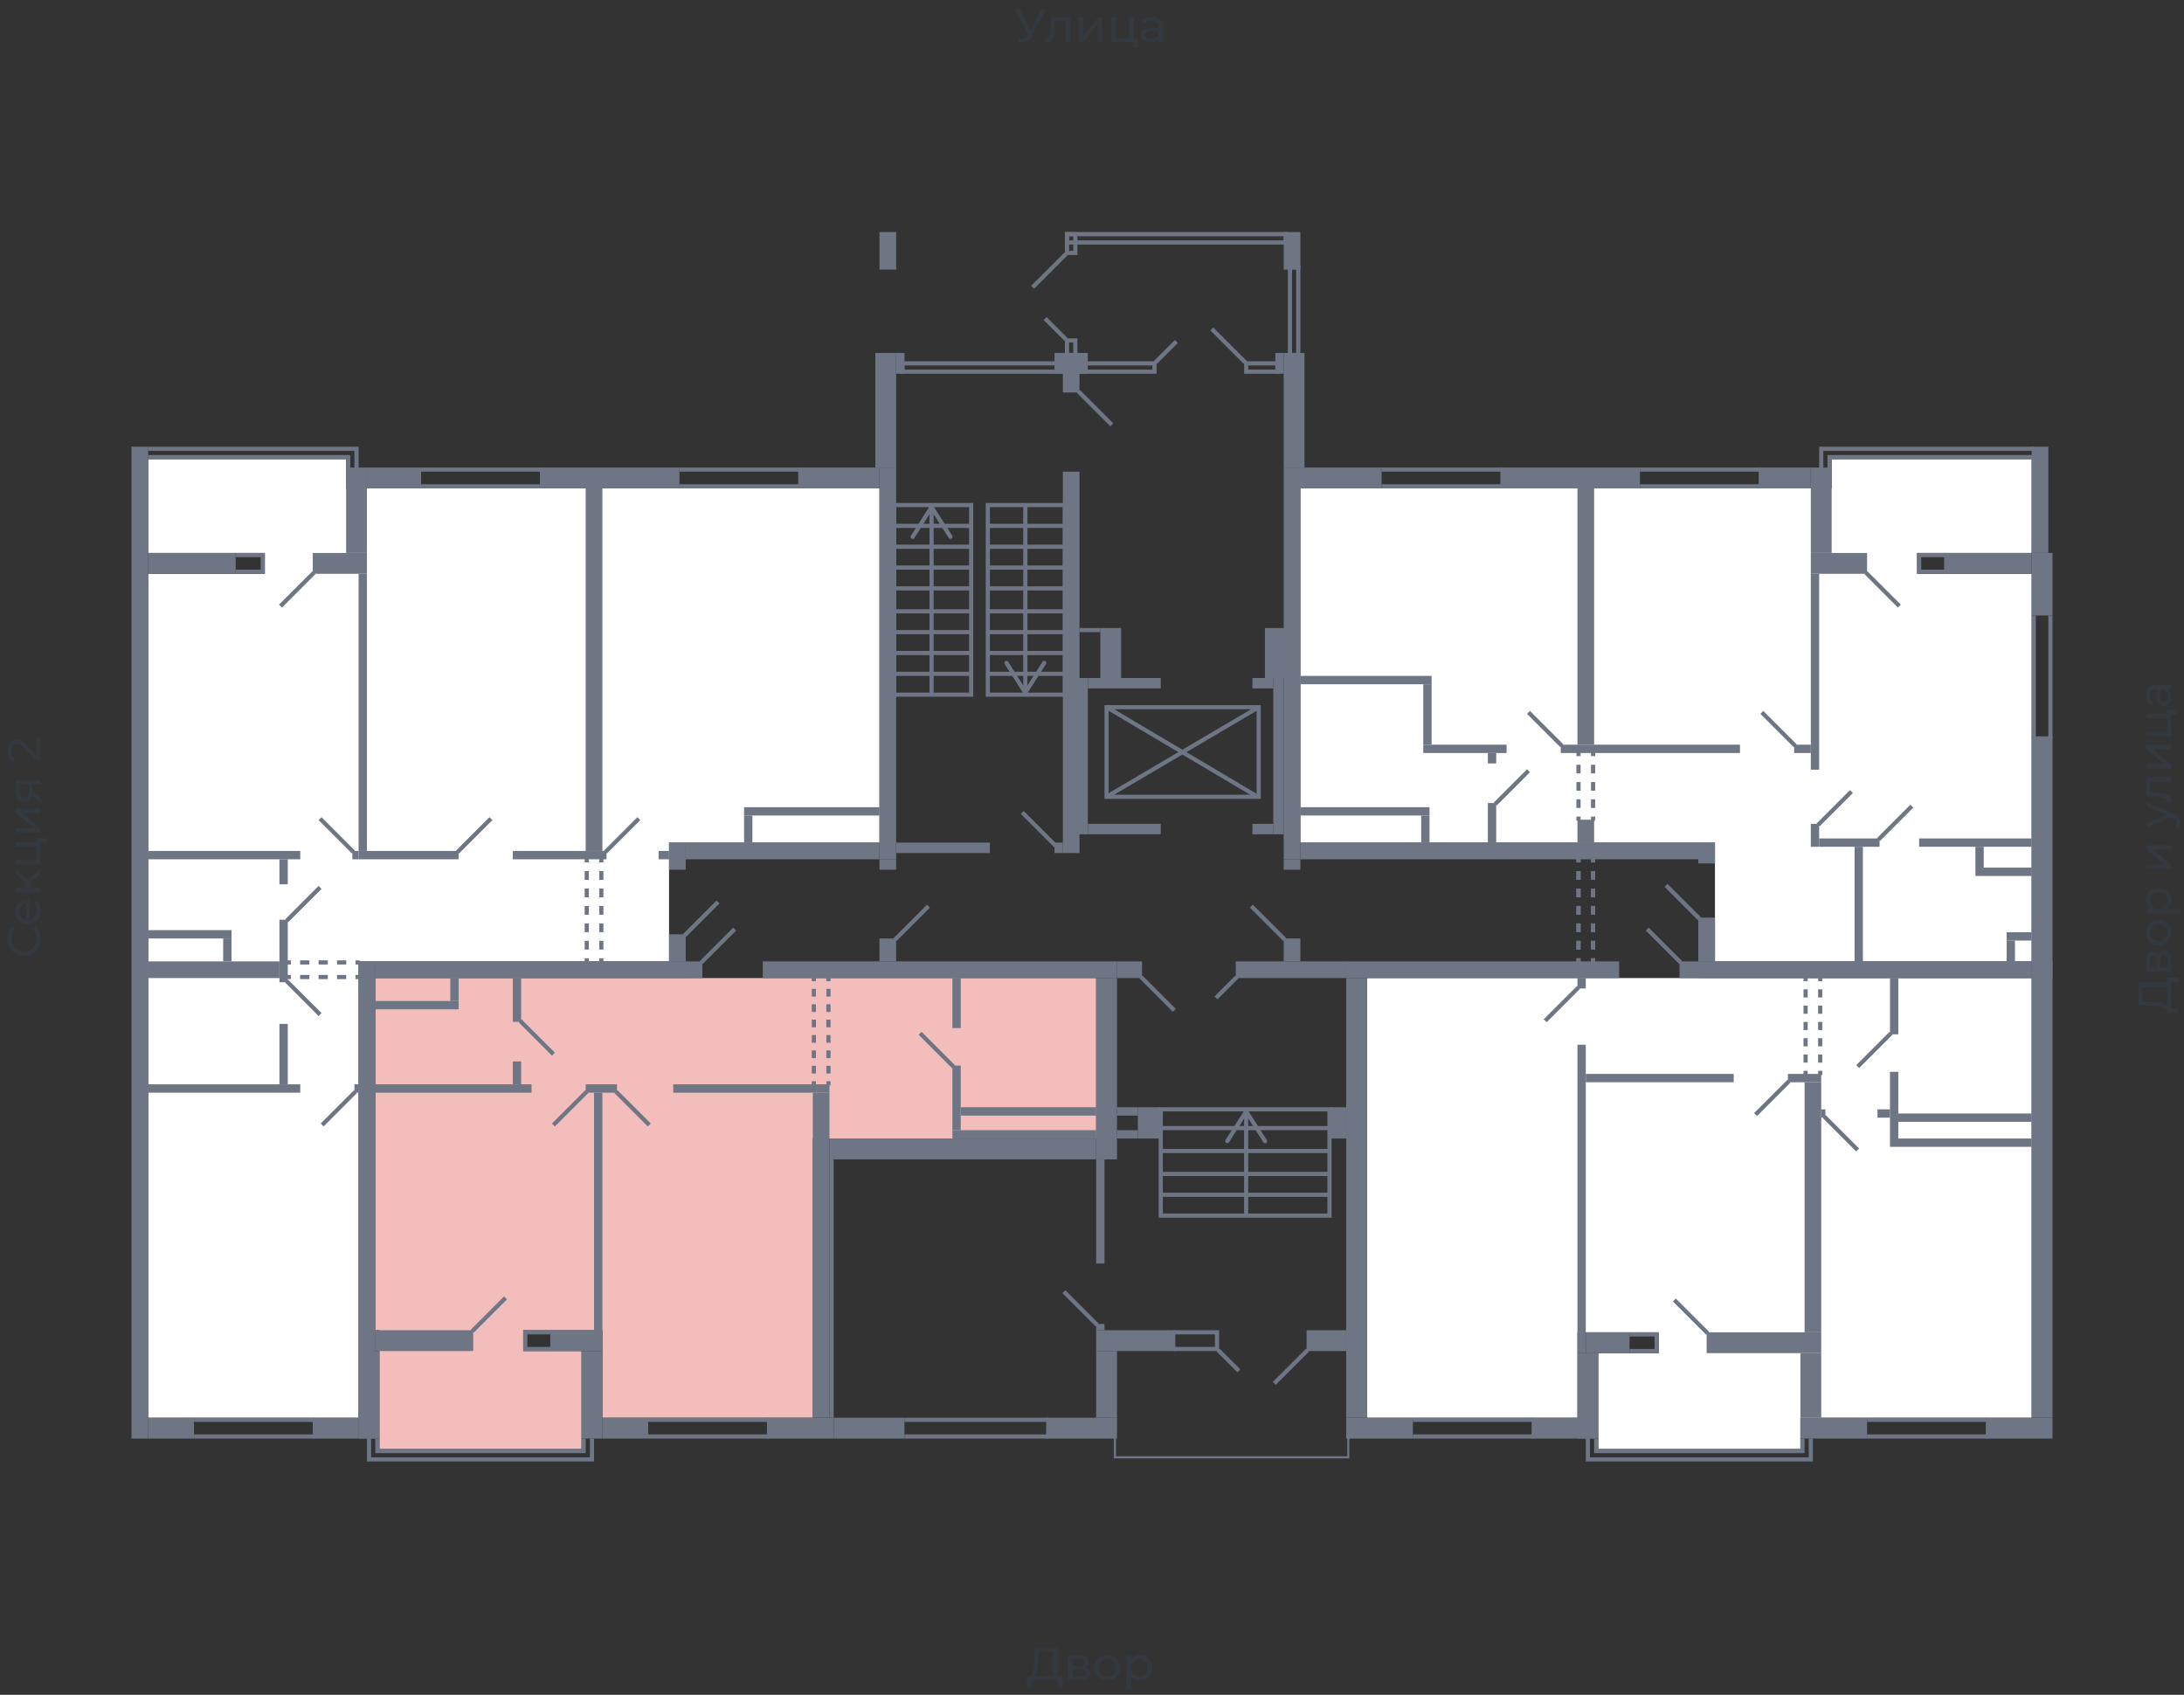 <svg xmlns="http://www.w3.org/2000/svg" width="656" height="509" viewBox="0 0 656 509">
  <rect x="0" y="0" width="656" height="509" fill="#333333" stroke="none"/>
  <title>43-4_1s_1fl</title>
  <g id="Слой_2" data-name="Слой 2">
    <g id="_43-4_1s_1fl" data-name="43-4_1s_1fl">
      <rect width="656" height="509" fill="none"/>
      <g id="hover">
        <polygon id="_43-4_1s_1fl_1" data-name="43-4_1s_1fl_1" points="390.581 253.061 390.581 146.673 550.164 146.673 550.164 137.912 610.242 137.912 610.242 166.073 575.822 166.073 575.822 172.331 610.242 172.331 610.242 288.733 515.118 288.733 515.118 253.061 390.581 253.061" fill="white"/>
        <polygon id="_43-4_1s_1fl_2" data-name="43-4_1s_1fl_2" points="410.607 293.739 610.242 293.739 610.242 425.786 540.776 425.786 540.776 435.173 480.073 435.173 480.073 406.386 498.221 406.386 498.221 400.127 473.814 400.127 473.814 425.786 410.607 425.786 410.607 293.739" fill="white"/>
        <polygon id="_43-4_1s_1fl_3" data-name="43-4_1s_1fl_3" points="329.252 293.739 329.252 341.927 244.141 341.927 244.141 425.786 180.934 425.786 180.934 399.502 157.153 399.502 157.153 405.76 174.676 405.76 174.676 435.173 113.972 435.173 113.972 399.502 112.72 399.502 112.72 293.739 329.252 293.739" fill="#F2BDBB"/>
        <polygon id="_43-4_1s_1fl_4" data-name="43-4_1s_1fl_4" points="107.714 425.786 44.507 425.786 44.507 172.331 79.552 172.331 79.552 166.073 44.507 166.073 44.507 137.912 103.959 137.912 103.959 146.673 264.167 146.673 264.167 253.061 200.96 253.061 200.96 288.733 107.714 288.733 107.714 425.786" fill="white"/>
      </g>
      <g id="o">
        <g>
          <polyline points="549.538 141.041 549.538 137.286 610.868 137.286" fill="none" stroke="#6e7584" stroke-miterlimit="10" stroke-width="1.252"/>
          <polyline points="547.035 141.041 547.035 134.783 610.868 134.783" fill="none" stroke="#6e7584" stroke-miterlimit="10" stroke-width="1.252"/>
          <polyline points="541.402 432.044 541.402 435.799 479.447 435.799 479.447 432.044" fill="none" stroke="#6e7584" stroke-miterlimit="10" stroke-width="1.252"/>
          <polyline points="543.906 432.044 543.906 438.302 476.944 438.302 476.944 432.044" fill="none" stroke="#6e7584" stroke-miterlimit="10" stroke-width="1.252"/>
          <polyline points="175.301 432.044 175.301 435.799 113.346 435.799 113.346 432.044" fill="none" stroke="#6e7584" stroke-miterlimit="10" stroke-width="1.252"/>
          <polyline points="177.805 432.044 177.805 438.302 110.843 438.302 110.843 432.044" fill="none" stroke="#6e7584" stroke-miterlimit="10" stroke-width="1.252"/>
          <polyline points="104.585 141.041 104.585 137.286 44.507 137.286" fill="none" stroke="#6e7584" stroke-miterlimit="10" stroke-width="1.252"/>
          <polyline points="107.088 141.041 107.088 134.783 44.507 134.783" fill="none" stroke="#6e7584" stroke-miterlimit="10" stroke-width="1.252"/>
          <polyline points="584.583 171.706 576.448 171.706 576.448 166.699 584.583 166.699" fill="none" stroke="#6e7584" stroke-miterlimit="10" stroke-width="1.252"/>
          <line x1="451.285" y1="146.047" x2="414.988" y2="146.047" fill="none" stroke="#6e7584" stroke-miterlimit="10" stroke-width="1.252"/>
          <line x1="451.285" y1="141.041" x2="414.988" y2="141.041" fill="none" stroke="#6e7584" stroke-miterlimit="10" stroke-width="1.252"/>
          <line x1="610.868" y1="184.848" x2="610.868" y2="221.771" fill="none" stroke="#6e7584" stroke-miterlimit="10" stroke-width="1.252"/>
          <line x1="615.874" y1="184.848" x2="615.874" y2="221.771" fill="none" stroke="#6e7584" stroke-miterlimit="10" stroke-width="1.252"/>
          <line x1="528.886" y1="146.047" x2="492.589" y2="146.047" fill="none" stroke="#6e7584" stroke-miterlimit="10" stroke-width="1.252"/>
          <line x1="528.886" y1="141.041" x2="492.589" y2="141.041" fill="none" stroke="#6e7584" stroke-miterlimit="10" stroke-width="1.252"/>
          <polyline points="489.46 400.753 497.595 400.753 497.595 405.76 489.46 405.76" fill="none" stroke="#6e7584" stroke-miterlimit="10" stroke-width="1.252"/>
          <line x1="560.803" y1="426.412" x2="597.1" y2="426.412" fill="none" stroke="#6e7584" stroke-miterlimit="10" stroke-width="1.252"/>
          <line x1="560.803" y1="431.418" x2="597.1" y2="431.418" fill="none" stroke="#6e7584" stroke-miterlimit="10" stroke-width="1.252"/>
          <line x1="424.375" y1="426.412" x2="460.672" y2="426.412" fill="none" stroke="#6e7584" stroke-miterlimit="10" stroke-width="1.252"/>
          <line x1="424.375" y1="431.418" x2="460.672" y2="431.418" fill="none" stroke="#6e7584" stroke-miterlimit="10" stroke-width="1.252"/>
          <polyline points="165.914 400.127 157.779 400.127 157.779 405.134 165.914 405.134" fill="none" stroke="#6e7584" stroke-miterlimit="10" stroke-width="1.252"/>
          <line x1="194.702" y1="426.412" x2="230.999" y2="426.412" fill="none" stroke="#6e7584" stroke-miterlimit="10" stroke-width="1.252"/>
          <line x1="194.702" y1="431.418" x2="230.999" y2="431.418" fill="none" stroke="#6e7584" stroke-miterlimit="10" stroke-width="1.252"/>
          <line x1="58.274" y1="426.412" x2="94.572" y2="426.412" fill="none" stroke="#6e7584" stroke-miterlimit="10" stroke-width="1.252"/>
          <line x1="58.274" y1="431.418" x2="94.572" y2="431.418" fill="none" stroke="#6e7584" stroke-miterlimit="10" stroke-width="1.252"/>
          <polyline points="70.791 171.706 78.926 171.706 78.926 166.699 70.791 166.699" fill="none" stroke="#6e7584" stroke-miterlimit="10" stroke-width="1.252"/>
          <line x1="204.089" y1="146.047" x2="240.386" y2="146.047" fill="none" stroke="#6e7584" stroke-miterlimit="10" stroke-width="1.252"/>
          <line x1="204.089" y1="141.041" x2="240.386" y2="141.041" fill="none" stroke="#6e7584" stroke-miterlimit="10" stroke-width="1.252"/>
          <line x1="126.488" y1="146.047" x2="162.785" y2="146.047" fill="none" stroke="#6e7584" stroke-miterlimit="10" stroke-width="1.252"/>
          <line x1="126.488" y1="141.041" x2="162.785" y2="141.041" fill="none" stroke="#6e7584" stroke-miterlimit="10" stroke-width="1.252"/>
        </g>
      </g>
      <g id="d">
        <g>
          <line x1="556.109" y1="237.729" x2="546.096" y2="247.742" fill="none" stroke="#6e7584" stroke-miterlimit="10" stroke-width="1.252"/>
          <line x1="459.108" y1="231.471" x2="449.095" y2="241.484" fill="none" stroke="#6e7584" stroke-miterlimit="10" stroke-width="1.252"/>
          <line x1="574.257" y1="242.11" x2="564.244" y2="252.123" fill="none" stroke="#6e7584" stroke-miterlimit="10" stroke-width="1.252"/>
          <line x1="560.49" y1="172.018" x2="570.503" y2="182.031" fill="none" stroke="#6e7584" stroke-miterlimit="10" stroke-width="1.252"/>
          <line x1="510.425" y1="275.903" x2="500.411" y2="265.89" fill="none" stroke="#6e7584" stroke-miterlimit="10" stroke-width="1.252"/>
          <line x1="539.212" y1="223.961" x2="529.199" y2="213.948" fill="none" stroke="#6e7584" stroke-miterlimit="10" stroke-width="1.252"/>
          <line x1="469.121" y1="223.961" x2="459.108" y2="213.948" fill="none" stroke="#6e7584" stroke-miterlimit="10" stroke-width="1.252"/>
          <g>
            <line x1="474.127" y1="246.49" x2="474.127" y2="245.239" fill="none" stroke="#6e7584" stroke-miterlimit="10" stroke-width="1.252"/>
            <line x1="474.127" y1="242.646" x2="474.127" y2="228.386" fill="none" stroke="#6e7584" stroke-miterlimit="10" stroke-width="1.252" stroke-dasharray="2.593 2.593"/>
            <line x1="474.127" y1="227.09" x2="474.127" y2="225.838" fill="none" stroke="#6e7584" stroke-miterlimit="10" stroke-width="1.252"/>
          </g>
          <g>
            <line x1="478.508" y1="246.49" x2="478.508" y2="245.239" fill="none" stroke="#6e7584" stroke-miterlimit="10" stroke-width="1.252"/>
            <line x1="478.508" y1="242.646" x2="478.508" y2="228.386" fill="none" stroke="#6e7584" stroke-miterlimit="10" stroke-width="1.252" stroke-dasharray="2.593 2.593"/>
            <line x1="478.508" y1="227.09" x2="478.508" y2="225.838" fill="none" stroke="#6e7584" stroke-miterlimit="10" stroke-width="1.252"/>
          </g>
          <line x1="512.928" y1="400.44" x2="502.915" y2="390.427" fill="none" stroke="#6e7584" stroke-miterlimit="10" stroke-width="1.252"/>
          <line x1="567.999" y1="310.323" x2="557.986" y2="320.336" fill="none" stroke="#6e7584" stroke-miterlimit="10" stroke-width="1.252"/>
          <line x1="474.127" y1="296.555" x2="464.114" y2="306.568" fill="none" stroke="#6e7584" stroke-miterlimit="10" stroke-width="1.252"/>
          <line x1="557.986" y1="345.369" x2="547.973" y2="335.356" fill="none" stroke="#6e7584" stroke-miterlimit="10" stroke-width="1.252"/>
          <line x1="527.321" y1="334.73" x2="537.334" y2="324.717" fill="none" stroke="#6e7584" stroke-miterlimit="10" stroke-width="1.252"/>
          <line x1="494.779" y1="279.033" x2="504.792" y2="289.046" fill="none" stroke="#6e7584" stroke-miterlimit="10" stroke-width="1.252"/>
          <g>
            <line x1="546.722" y1="322.839" x2="546.722" y2="321.588" fill="none" stroke="#6e7584" stroke-miterlimit="10" stroke-width="1.252"/>
            <line x1="546.722" y1="319.141" x2="546.722" y2="295.901" fill="none" stroke="#6e7584" stroke-miterlimit="10" stroke-width="1.252" stroke-dasharray="2.446 2.446"/>
            <line x1="546.722" y1="294.678" x2="546.722" y2="293.426" fill="none" stroke="#6e7584" stroke-miterlimit="10" stroke-width="1.252"/>
          </g>
          <g>
            <line x1="542.341" y1="322.839" x2="542.341" y2="321.588" fill="none" stroke="#6e7584" stroke-miterlimit="10" stroke-width="1.252"/>
            <line x1="542.341" y1="319.141" x2="542.341" y2="295.901" fill="none" stroke="#6e7584" stroke-miterlimit="10" stroke-width="1.252" stroke-dasharray="2.446 2.446"/>
            <line x1="542.341" y1="294.678" x2="542.341" y2="293.426" fill="none" stroke="#6e7584" stroke-miterlimit="10" stroke-width="1.252"/>
          </g>
          <line x1="141.82" y1="399.815" x2="151.833" y2="389.801" fill="none" stroke="#6e7584" stroke-miterlimit="10" stroke-width="1.252"/>
          <line x1="210.66" y1="289.046" x2="220.673" y2="279.033" fill="none" stroke="#6e7584" stroke-miterlimit="10" stroke-width="1.252"/>
          <line x1="185.002" y1="327.846" x2="195.015" y2="337.859" fill="none" stroke="#6e7584" stroke-miterlimit="10" stroke-width="1.252"/>
          <line x1="176.24" y1="327.846" x2="166.227" y2="337.859" fill="none" stroke="#6e7584" stroke-miterlimit="10" stroke-width="1.252"/>
          <line x1="276.37" y1="310.323" x2="286.383" y2="320.336" fill="none" stroke="#6e7584" stroke-miterlimit="10" stroke-width="1.252"/>
          <line x1="156.214" y1="306.568" x2="166.227" y2="316.581" fill="none" stroke="#6e7584" stroke-miterlimit="10" stroke-width="1.252"/>
          <g>
            <line x1="248.835" y1="325.969" x2="248.835" y2="324.717" fill="none" stroke="#6e7584" stroke-miterlimit="10" stroke-width="1.252"/>
            <line x1="248.835" y1="322.406" x2="248.835" y2="295.833" fill="none" stroke="#6e7584" stroke-miterlimit="10" stroke-width="1.252" stroke-dasharray="2.311 2.311"/>
            <line x1="248.835" y1="294.678" x2="248.835" y2="293.426" fill="none" stroke="#6e7584" stroke-miterlimit="10" stroke-width="1.252"/>
          </g>
          <g>
            <line x1="244.454" y1="325.969" x2="244.454" y2="324.717" fill="none" stroke="#6e7584" stroke-miterlimit="10" stroke-width="1.252"/>
            <line x1="244.454" y1="322.406" x2="244.454" y2="295.833" fill="none" stroke="#6e7584" stroke-miterlimit="10" stroke-width="1.252" stroke-dasharray="2.311 2.311"/>
            <line x1="244.454" y1="294.678" x2="244.454" y2="293.426" fill="none" stroke="#6e7584" stroke-miterlimit="10" stroke-width="1.252"/>
          </g>
          <line x1="106.775" y1="327.846" x2="96.762" y2="337.859" fill="none" stroke="#6e7584" stroke-miterlimit="10" stroke-width="1.252"/>
          <line x1="86.123" y1="276.529" x2="96.136" y2="266.516" fill="none" stroke="#6e7584" stroke-miterlimit="10" stroke-width="1.252"/>
          <line x1="96.136" y1="245.864" x2="106.149" y2="255.877" fill="none" stroke="#6e7584" stroke-miterlimit="10" stroke-width="1.252"/>
          <line x1="86.123" y1="294.678" x2="96.136" y2="304.691" fill="none" stroke="#6e7584" stroke-miterlimit="10" stroke-width="1.252"/>
          <line x1="94.259" y1="172.018" x2="84.246" y2="182.031" fill="none" stroke="#6e7584" stroke-miterlimit="10" stroke-width="1.252"/>
          <line x1="205.653" y1="280.91" x2="215.666" y2="270.897" fill="none" stroke="#6e7584" stroke-miterlimit="10" stroke-width="1.252"/>
          <line x1="137.44" y1="255.877" x2="147.453" y2="245.864" fill="none" stroke="#6e7584" stroke-miterlimit="10" stroke-width="1.252"/>
          <line x1="181.873" y1="255.877" x2="191.886" y2="245.864" fill="none" stroke="#6e7584" stroke-miterlimit="10" stroke-width="1.252"/>
          <g>
            <line x1="180.621" y1="257.755" x2="180.621" y2="259.007" fill="none" stroke="#6e7584" stroke-miterlimit="10" stroke-width="1.252"/>
            <line x1="180.621" y1="261.624" x2="180.621" y2="286.485" fill="none" stroke="#6e7584" stroke-miterlimit="10" stroke-width="1.252" stroke-dasharray="2.617 2.617"/>
            <line x1="180.621" y1="287.794" x2="180.621" y2="289.046" fill="none" stroke="#6e7584" stroke-miterlimit="10" stroke-width="1.252"/>
          </g>
          <g>
            <line x1="176.24" y1="257.755" x2="176.24" y2="259.007" fill="none" stroke="#6e7584" stroke-miterlimit="10" stroke-width="1.252"/>
            <line x1="176.24" y1="261.624" x2="176.24" y2="286.485" fill="none" stroke="#6e7584" stroke-miterlimit="10" stroke-width="1.252" stroke-dasharray="2.617 2.617"/>
            <line x1="176.24" y1="287.794" x2="176.24" y2="289.046" fill="none" stroke="#6e7584" stroke-miterlimit="10" stroke-width="1.252"/>
          </g>
          <g>
            <line x1="108.027" y1="293.426" x2="106.775" y2="293.426" fill="none" stroke="#6e7584" stroke-miterlimit="10" stroke-width="1.252"/>
            <line x1="104.003" y1="293.426" x2="88.76" y2="293.426" fill="none" stroke="#6e7584" stroke-miterlimit="10" stroke-width="1.252" stroke-dasharray="2.771 2.771"/>
            <line x1="87.375" y1="293.426" x2="86.123" y2="293.426" fill="none" stroke="#6e7584" stroke-miterlimit="10" stroke-width="1.252"/>
          </g>
          <g>
            <line x1="108.027" y1="289.046" x2="106.775" y2="289.046" fill="none" stroke="#6e7584" stroke-miterlimit="10" stroke-width="1.252"/>
            <line x1="104.003" y1="289.046" x2="88.76" y2="289.046" fill="none" stroke="#6e7584" stroke-miterlimit="10" stroke-width="1.252" stroke-dasharray="2.771 2.771"/>
            <line x1="87.375" y1="289.046" x2="86.123" y2="289.046" fill="none" stroke="#6e7584" stroke-miterlimit="10" stroke-width="1.252"/>
          </g>
        </g>
        <g>
          <line x1="271.677" y1="426.412" x2="314.858" y2="426.412" fill="none" stroke="#6e7584" stroke-miterlimit="10" stroke-width="1.252"/>
          <line x1="271.677" y1="431.418" x2="314.858" y2="431.418" fill="none" stroke="#6e7584" stroke-miterlimit="10" stroke-width="1.252"/>
          <path d="M346.149,109.75V111H271.677V109.75h74.472M347.4,108.5H270.425v3.755H347.4V108.5Z" fill="#6e7584"/>
          <path d="M385.575,70.95V72.2H321.116V70.95h64.459m1.251-1.252H319.864v3.755h66.962V69.7Z" fill="#6e7584"/>
          <path d="M383.072,109.75V111h-8.136V109.75h8.136m1.251-1.252H373.684v3.755h10.639V108.5Z" fill="#6e7584"/>
          <path d="M322.368,70.95v4.38h-1.252V70.95h1.252m1.251-1.252h-3.755v6.884h3.755V69.7Z" fill="#6e7584"/>
          <path d="M322.368,102.866v7.51h-1.252v-7.51h1.252m1.251-1.251h-3.755v10.012h3.755V101.615Z" fill="#6e7584"/>
          <path d="M389.33,80.963V106h-1.252V80.963h1.252m1.251-1.252h-3.755v27.536h3.755V79.711Z" fill="#6e7584"/>
          <polyline points="352.407 405.134 365.549 405.134 365.549 400.127 352.407 400.127" fill="none" stroke="#6e7584" stroke-miterlimit="10" stroke-width="1.252"/>
          <line x1="268.861" y1="282.162" x2="278.874" y2="272.149" fill="none" stroke="#6e7584" stroke-miterlimit="10" stroke-width="1.252"/>
          <line x1="385.888" y1="282.162" x2="375.875" y2="272.149" fill="none" stroke="#6e7584" stroke-miterlimit="10" stroke-width="1.252"/>
          <line x1="382.759" y1="415.46" x2="392.772" y2="405.447" fill="none" stroke="#6e7584" stroke-miterlimit="10" stroke-width="1.252"/>
          <line x1="329.564" y1="397.937" x2="319.551" y2="387.924" fill="none" stroke="#6e7584" stroke-miterlimit="10" stroke-width="1.252"/>
          <line x1="372.12" y1="411.705" x2="365.862" y2="405.447" fill="none" stroke="#6e7584" stroke-miterlimit="10" stroke-width="1.252"/>
          <line x1="352.72" y1="303.439" x2="342.707" y2="293.426" fill="none" stroke="#6e7584" stroke-miterlimit="10" stroke-width="1.252"/>
          <line x1="365.236" y1="299.684" x2="371.494" y2="293.426" fill="none" stroke="#6e7584" stroke-miterlimit="10" stroke-width="1.252"/>
          <line x1="363.984" y1="98.798" x2="373.997" y2="108.811" fill="none" stroke="#6e7584" stroke-miterlimit="10" stroke-width="1.252"/>
          <line x1="323.932" y1="117.573" x2="333.945" y2="127.586" fill="none" stroke="#6e7584" stroke-miterlimit="10" stroke-width="1.252"/>
          <line x1="353.345" y1="102.553" x2="347.087" y2="108.811" fill="none" stroke="#6e7584" stroke-miterlimit="10" stroke-width="1.252"/>
          <line x1="310.164" y1="86.282" x2="320.177" y2="76.269" fill="none" stroke="#6e7584" stroke-miterlimit="10" stroke-width="1.252"/>
          <line x1="313.919" y1="95.669" x2="320.177" y2="101.927" fill="none" stroke="#6e7584" stroke-miterlimit="10" stroke-width="1.252"/>
          <g>
            <rect x="348.652" y="333.165" width="50.691" height="31.916" fill="none" stroke="#6e7584" stroke-miterlimit="10" stroke-width="1.252"/>
            <line x1="348.652" y1="358.824" x2="399.343" y2="358.824" fill="none" stroke="#6e7584" stroke-miterlimit="10" stroke-width="1.252"/>
            <line x1="348.652" y1="352.566" x2="399.343" y2="352.566" fill="none" stroke="#6e7584" stroke-miterlimit="10" stroke-width="1.252"/>
            <line x1="348.652" y1="345.682" x2="399.343" y2="345.682" fill="none" stroke="#6e7584" stroke-miterlimit="10" stroke-width="1.252"/>
            <line x1="348.652" y1="338.798" x2="399.343" y2="338.798" fill="none" stroke="#6e7584" stroke-miterlimit="10" stroke-width="1.252"/>
            <g>
              <line x1="374.31" y1="334.67" x2="374.31" y2="365.082" fill="none" stroke="#6e7584" stroke-miterlimit="10" stroke-width="1.252"/>
              <path d="M368.3,343.225a.626.626,0,0,0,.864-.193l5.143-8.076,5.143,8.076a.627.627,0,1,0,1.057-.673l-5.672-8.9a.626.626,0,0,0-1.056,0l-5.671,8.9a.628.628,0,0,0,.192.866Z" fill="#6e7584"/>
            </g>
          </g>
          <polyline points="334.884 431.418 334.884 437.676 404.975 437.676 404.975 431.418" fill="none" stroke="#6e7584" stroke-miterlimit="10" stroke-width="0.626"/>
          <g>
            <line x1="474.127" y1="257.755" x2="474.127" y2="259.007" fill="none" stroke="#6e7584" stroke-miterlimit="10" stroke-width="1.252"/>
            <line x1="474.127" y1="261.624" x2="474.127" y2="286.485" fill="none" stroke="#6e7584" stroke-miterlimit="10" stroke-width="1.252" stroke-dasharray="2.617 2.617"/>
            <line x1="474.127" y1="287.794" x2="474.127" y2="289.046" fill="none" stroke="#6e7584" stroke-miterlimit="10" stroke-width="1.252"/>
          </g>
          <g>
            <line x1="478.508" y1="257.755" x2="478.508" y2="259.007" fill="none" stroke="#6e7584" stroke-miterlimit="10" stroke-width="1.252"/>
            <line x1="478.508" y1="261.624" x2="478.508" y2="286.485" fill="none" stroke="#6e7584" stroke-miterlimit="10" stroke-width="1.252" stroke-dasharray="2.617 2.617"/>
            <line x1="478.508" y1="287.794" x2="478.508" y2="289.046" fill="none" stroke="#6e7584" stroke-miterlimit="10" stroke-width="1.252"/>
          </g>
          <line x1="317.048" y1="254" x2="307.035" y2="243.987" fill="none" stroke="#6e7584" stroke-miterlimit="10" stroke-width="1.252"/>
          <rect x="332.381" y="212.383" width="45.684" height="26.91" fill="none" stroke="#6e7584" stroke-miterlimit="10" stroke-width="1.252"/>
          <line x1="332.381" y1="212.383" x2="377.752" y2="239.293" fill="none" stroke="#6e7584" stroke-miterlimit="10" stroke-width="1.252"/>
          <line x1="332.381" y1="239.293" x2="378.065" y2="212.383" fill="none" stroke="#6e7584" stroke-miterlimit="10" stroke-width="1.252"/>
          <g>
            <rect x="268.548" y="151.68" width="23.155" height="56.949" fill="none" stroke="#6e7584" stroke-miterlimit="10" stroke-width="1.252"/>
            <line x1="291.703" y1="157.938" x2="268.548" y2="157.938" fill="none" stroke="#6e7584" stroke-miterlimit="10" stroke-width="1.252"/>
            <line x1="291.703" y1="164.196" x2="268.548" y2="164.196" fill="none" stroke="#6e7584" stroke-miterlimit="10" stroke-width="1.252"/>
            <line x1="291.703" y1="170.454" x2="268.548" y2="170.454" fill="none" stroke="#6e7584" stroke-miterlimit="10" stroke-width="1.252"/>
            <line x1="291.703" y1="176.712" x2="268.548" y2="176.712" fill="none" stroke="#6e7584" stroke-miterlimit="10" stroke-width="1.252"/>
            <line x1="291.703" y1="183.596" x2="268.548" y2="183.596" fill="none" stroke="#6e7584" stroke-miterlimit="10" stroke-width="1.252"/>
            <line x1="291.703" y1="189.854" x2="268.548" y2="189.854" fill="none" stroke="#6e7584" stroke-miterlimit="10" stroke-width="1.252"/>
            <line x1="291.703" y1="196.112" x2="268.548" y2="196.112" fill="none" stroke="#6e7584" stroke-miterlimit="10" stroke-width="1.252"/>
            <line x1="291.703" y1="202.37" x2="268.548" y2="202.37" fill="none" stroke="#6e7584" stroke-miterlimit="10" stroke-width="1.252"/>
            <g>
              <line x1="279.812" y1="208.629" x2="279.812" y2="153.184" fill="none" stroke="#6e7584" stroke-miterlimit="10" stroke-width="1.252"/>
              <path d="M285.82,161.739a.625.625,0,0,1-.864-.193l-5.144-8.076-5.143,8.076a.626.626,0,1,1-1.056-.672l5.671-8.905a.627.627,0,0,1,1.056,0l5.672,8.905a.627.627,0,0,1-.192.865Z" fill="#6e7584"/>
            </g>
          </g>
          <g>
            <rect x="296.709" y="151.68" width="23.155" height="56.949" fill="none" stroke="#6e7584" stroke-miterlimit="10" stroke-width="1.252"/>
            <line x1="319.864" y1="157.938" x2="296.709" y2="157.938" fill="none" stroke="#6e7584" stroke-miterlimit="10" stroke-width="1.252"/>
            <line x1="319.864" y1="164.196" x2="296.709" y2="164.196" fill="none" stroke="#6e7584" stroke-miterlimit="10" stroke-width="1.252"/>
            <line x1="319.864" y1="170.454" x2="296.709" y2="170.454" fill="none" stroke="#6e7584" stroke-miterlimit="10" stroke-width="1.252"/>
            <line x1="319.864" y1="176.712" x2="296.709" y2="176.712" fill="none" stroke="#6e7584" stroke-miterlimit="10" stroke-width="1.252"/>
            <line x1="319.864" y1="183.596" x2="296.709" y2="183.596" fill="none" stroke="#6e7584" stroke-miterlimit="10" stroke-width="1.252"/>
            <line x1="319.864" y1="189.854" x2="296.709" y2="189.854" fill="none" stroke="#6e7584" stroke-miterlimit="10" stroke-width="1.252"/>
            <line x1="319.864" y1="196.112" x2="296.709" y2="196.112" fill="none" stroke="#6e7584" stroke-miterlimit="10" stroke-width="1.252"/>
            <line x1="319.864" y1="202.37" x2="296.709" y2="202.37" fill="none" stroke="#6e7584" stroke-miterlimit="10" stroke-width="1.252"/>
            <g>
              <line x1="307.974" y1="207.124" x2="307.974" y2="151.68" fill="none" stroke="#6e7584" stroke-miterlimit="10" stroke-width="1.252"/>
              <path d="M313.981,198.569a.626.626,0,0,0-.864.193l-5.143,8.076-5.143-8.076a.626.626,0,1,0-1.057.672l5.672,8.905a.626.626,0,0,0,1.056,0l5.671-8.905a.627.627,0,0,0-.192-.865Z" fill="#6e7584"/>
            </g>
          </g>
          <g>
            <line x1="474.127" y1="257.755" x2="474.127" y2="259.007" fill="none" stroke="#6e7584" stroke-miterlimit="10" stroke-width="1.252"/>
            <line x1="474.127" y1="261.624" x2="474.127" y2="286.485" fill="none" stroke="#6e7584" stroke-miterlimit="10" stroke-width="1.252" stroke-dasharray="2.617 2.617"/>
            <line x1="474.127" y1="287.794" x2="474.127" y2="289.046" fill="none" stroke="#6e7584" stroke-miterlimit="10" stroke-width="1.252"/>
          </g>
          <g>
            <line x1="478.508" y1="257.755" x2="478.508" y2="259.007" fill="none" stroke="#6e7584" stroke-miterlimit="10" stroke-width="1.252"/>
            <line x1="478.508" y1="261.624" x2="478.508" y2="286.485" fill="none" stroke="#6e7584" stroke-miterlimit="10" stroke-width="1.252" stroke-dasharray="2.617 2.617"/>
            <line x1="478.508" y1="287.794" x2="478.508" y2="289.046" fill="none" stroke="#6e7584" stroke-miterlimit="10" stroke-width="1.252"/>
          </g>
        </g>
      </g>
      <g id="s">
        <g>
          <rect x="610.242" y="166.073" width="6.258" height="18.774" fill="#6e7584"/>
          <rect x="610.242" y="221.145" width="6.258" height="72.594" fill="#6e7584"/>
          <rect x="390.581" y="253.061" width="119.53" height="5.007" fill="#6e7584"/>
          <rect x="557.048" y="254.313" width="2.503" height="34.42" fill="#6e7584"/>
          <rect x="510.112" y="288.733" width="100.13" height="5.007" fill="#6e7584"/>
          <rect x="385.575" y="140.415" width="29.413" height="6.258" fill="#6e7584"/>
          <rect x="385.575" y="146.673" width="5.007" height="111.395" fill="#6e7584"/>
          <rect x="543.906" y="166.073" width="16.897" height="6.258" fill="#6e7584"/>
          <rect x="583.958" y="166.073" width="26.284" height="6.258" fill="#6e7584"/>
          <rect x="450.659" y="140.415" width="41.929" height="6.258" transform="translate(943.248 287.088) rotate(180)" fill="#6e7584"/>
          <rect x="528.26" y="140.415" width="15.645" height="6.258" transform="translate(1072.166 287.088) rotate(180)" fill="#6e7584"/>
          <rect x="510.112" y="275.591" width="5.007" height="13.142" fill="#6e7584"/>
          <rect x="510.112" y="253.061" width="5.007" height="6.258" transform="translate(1025.23 512.381) rotate(180)" fill="#6e7584"/>
          <rect x="538.899" y="223.648" width="5.007" height="2.503" transform="translate(1082.805 449.799) rotate(180)" fill="#6e7584"/>
          <rect x="427.504" y="223.648" width="25.033" height="2.503" transform="translate(880.041 449.799) rotate(180)" fill="#6e7584"/>
          <rect x="610.242" y="134.157" width="5.007" height="31.916" transform="translate(1225.49 300.23) rotate(180)" fill="#6e7584"/>
          <rect x="543.906" y="140.415" width="6.258" height="25.658" transform="translate(1094.069 306.488) rotate(180)" fill="#6e7584"/>
          <rect x="473.814" y="146.673" width="5.007" height="76.975" fill="#6e7584"/>
          <rect x="473.814" y="246.177" width="5.007" height="6.884" fill="#6e7584"/>
          <rect x="576.448" y="251.81" width="33.794" height="2.503" fill="#6e7584"/>
          <rect x="546.409" y="251.81" width="18.149" height="2.503" fill="#6e7584"/>
          <rect x="468.808" y="223.648" width="53.82" height="2.503" fill="#6e7584"/>
          <rect x="593.345" y="260.571" width="16.897" height="2.503" fill="#6e7584"/>
          <rect x="593.345" y="254.313" width="2.503" height="6.258" fill="#6e7584"/>
          <rect x="602.732" y="279.971" width="7.51" height="2.503" fill="#6e7584"/>
          <rect x="602.732" y="282.475" width="2.503" height="6.258" fill="#6e7584"/>
          <rect x="543.906" y="172.331" width="2.503" height="58.826" fill="#6e7584"/>
          <rect x="390.581" y="242.422" width="38.8" height="2.503" fill="#6e7584"/>
          <rect x="426.878" y="244.926" width="2.503" height="8.136" fill="#6e7584"/>
          <rect x="390.581" y="202.996" width="39.426" height="2.503" fill="#6e7584"/>
          <rect x="427.504" y="205.499" width="2.503" height="18.149" fill="#6e7584"/>
          <rect x="543.906" y="247.429" width="2.503" height="6.884" fill="#6e7584"/>
          <rect x="446.904" y="241.171" width="2.503" height="11.89" fill="#6e7584"/>
          <rect x="446.904" y="226.151" width="2.503" height="3.129" fill="#6e7584"/>
          <rect x="540.776" y="425.786" width="20.026" height="6.258" fill="#6e7584"/>
          <rect x="596.474" y="425.786" width="20.026" height="6.258" transform="translate(1212.974 857.83) rotate(180)" fill="#6e7584"/>
          <rect x="473.815" y="313.765" width="2.503" height="92.62" fill="#6e7584"/>
          <rect x="542.028" y="325.03" width="5.007" height="75.098" transform="translate(1089.063 725.157) rotate(180)" fill="#6e7584"/>
          <rect x="476.318" y="400.127" width="13.142" height="6.258" fill="#6e7584"/>
          <rect x="610.242" y="288.733" width="6.258" height="137.053" transform="translate(1226.742 714.518) rotate(180)" fill="#6e7584"/>
          <rect x="512.615" y="400.127" width="34.42" height="6.258" fill="#6e7584"/>
          <rect x="540.777" y="406.386" width="6.258" height="19.4" fill="#6e7584"/>
          <rect x="473.815" y="406.386" width="6.258" height="25.658" fill="#6e7584"/>
          <rect x="567.686" y="293.739" width="2.503" height="16.897" transform="translate(1137.876 604.375) rotate(180)" fill="#6e7584"/>
          <rect x="473.814" y="293.739" width="2.503" height="3.129" transform="translate(950.132 590.607) rotate(180)" fill="#6e7584"/>
          <rect x="404.349" y="288.733" width="81.981" height="5.007" transform="translate(890.68 582.472) rotate(180)" fill="#6e7584"/>
          <rect x="504.479" y="288.733" width="105.762" height="5.007" fill="#6e7584"/>
          <rect x="537.022" y="322.527" width="10.013" height="2.503" fill="#6e7584"/>
          <rect x="476.318" y="322.527" width="44.433" height="2.503" fill="#6e7584"/>
          <rect x="547.035" y="333.165" width="1.252" height="2.503" fill="#6e7584"/>
          <rect x="563.932" y="333.165" width="3.755" height="2.503" fill="#6e7584"/>
          <rect x="567.686" y="321.901" width="2.503" height="22.529" fill="#6e7584"/>
          <rect x="570.19" y="334.417" width="40.052" height="2.503" fill="#6e7584"/>
          <rect x="570.19" y="341.927" width="40.052" height="2.503" fill="#6e7584"/>
          <rect x="404.349" y="425.786" width="20.026" height="6.258" transform="translate(828.725 857.83) rotate(180)" fill="#6e7584"/>
          <rect x="460.047" y="425.786" width="18.774" height="6.258" transform="translate(938.868 857.83) rotate(180)" fill="#6e7584"/>
          <rect x="404.349" y="293.739" width="6.258" height="132.047" fill="#6e7584"/>
          <rect x="230.373" y="425.786" width="20.026" height="6.258" transform="translate(480.772 857.83) rotate(180)" fill="#6e7584"/>
          <rect x="180.934" y="425.786" width="13.768" height="6.258" transform="translate(375.636 857.83) rotate(180)" fill="#6e7584"/>
          <rect x="329.252" y="293.739" width="6.258" height="54.446" transform="translate(664.761 641.924) rotate(180)" fill="#6e7584"/>
          <rect x="178.431" y="328.159" width="2.503" height="71.343" fill="#6e7584"/>
          <rect x="112.72" y="399.502" width="29.413" height="6.258" fill="#6e7584"/>
          <rect x="107.714" y="288.733" width="5.007" height="117.027" fill="#6e7584"/>
          <rect x="165.288" y="399.502" width="15.645" height="6.258" fill="#6e7584"/>
          <rect x="112.72" y="288.733" width="98.253" height="5.007" fill="#6e7584"/>
          <rect x="229.122" y="288.733" width="106.388" height="5.007" fill="#6e7584"/>
          <rect x="174.676" y="405.76" width="6.258" height="26.284" fill="#6e7584"/>
          <rect x="107.714" y="405.76" width="6.258" height="26.284" fill="#6e7584"/>
          <rect x="154.024" y="293.739" width="2.503" height="13.142" transform="translate(310.551 600.62) rotate(180)" fill="#6e7584"/>
          <rect x="135.249" y="293.739" width="2.503" height="6.884" transform="translate(273.002 594.362) rotate(180)" fill="#6e7584"/>
          <rect x="154.024" y="318.772" width="2.503" height="6.884" transform="translate(310.551 644.427) rotate(180)" fill="#6e7584"/>
          <rect x="286.07" y="339.424" width="43.181" height="2.503" fill="#6e7584"/>
          <rect x="286.07" y="320.023" width="2.503" height="19.4" fill="#6e7584"/>
          <rect x="244.141" y="328.159" width="5.007" height="97.627" transform="translate(493.288 753.945) rotate(180)" fill="#6e7584"/>
          <rect x="286.07" y="293.739" width="2.503" height="15.02" transform="translate(574.644 602.498) rotate(180)" fill="#6e7584"/>
          <rect x="288.574" y="332.54" width="40.678" height="2.503" transform="translate(617.825 667.582) rotate(180)" fill="#6e7584"/>
          <rect x="175.927" y="325.656" width="9.387" height="2.503" fill="#6e7584"/>
          <rect x="112.72" y="325.656" width="46.936" height="2.503" fill="#6e7584"/>
          <rect x="202.211" y="325.656" width="46.936" height="2.503" fill="#6e7584"/>
          <rect x="112.72" y="300.623" width="25.033" height="2.503" fill="#6e7584"/>
          <rect x="249.147" y="341.927" width="80.104" height="6.258" fill="#6e7584"/>
          <rect x="249.147" y="348.185" width="1.252" height="77.601" fill="#6e7584"/>
          <rect x="93.946" y="425.786" width="13.768" height="6.258" transform="translate(201.659 857.83) rotate(180)" fill="#6e7584"/>
          <rect x="44.507" y="425.786" width="13.768" height="6.258" fill="#6e7584"/>
          <rect x="39.5" y="134.157" width="5.007" height="297.887" transform="translate(84.007 566.201) rotate(180)" fill="#6e7584"/>
          <rect x="44.507" y="288.733" width="39.426" height="5.007" fill="#6e7584"/>
          <rect x="205.966" y="253.061" width="58.201" height="5.007" fill="#6e7584"/>
          <rect x="83.933" y="276.216" width="2.503" height="18.774" transform="translate(170.369 571.207) rotate(180)" fill="#6e7584"/>
          <rect x="83.933" y="307.507" width="2.503" height="18.149" transform="translate(170.369 633.163) rotate(180)" fill="#6e7584"/>
          <rect x="44.507" y="325.656" width="45.684" height="2.503" transform="translate(134.697 653.815) rotate(180)" fill="#6e7584"/>
          <rect x="112.72" y="288.733" width="93.246" height="5.007" transform="translate(318.686 582.472) rotate(180)" fill="#6e7584"/>
          <rect x="239.76" y="140.415" width="24.407" height="6.258" transform="translate(503.927 287.088) rotate(180)" fill="#6e7584"/>
          <rect x="264.167" y="140.415" width="5.007" height="117.653" transform="translate(533.34 398.483) rotate(180)" fill="#6e7584"/>
          <rect x="44.507" y="166.073" width="26.284" height="6.258" fill="#6e7584"/>
          <rect x="93.946" y="166.073" width="16.271" height="6.258" fill="#6e7584"/>
          <rect x="162.159" y="140.415" width="41.929" height="6.258" fill="#6e7584"/>
          <rect x="110.217" y="140.415" width="16.271" height="6.258" fill="#6e7584"/>
          <rect x="200.96" y="280.597" width="5.007" height="8.136" transform="translate(406.926 569.33) rotate(180)" fill="#6e7584"/>
          <rect x="197.831" y="255.565" width="3.129" height="2.503" fill="#6e7584"/>
          <rect x="200.96" y="253.061" width="5.007" height="8.136" fill="#6e7584"/>
          <rect x="107.714" y="255.565" width="30.039" height="2.503" fill="#6e7584"/>
          <rect x="103.959" y="140.415" width="6.258" height="25.658" fill="#6e7584"/>
          <rect x="175.927" y="146.673" width="5.007" height="108.892" transform="translate(356.861 402.238) rotate(180)" fill="#6e7584"/>
          <rect x="44.507" y="255.565" width="45.684" height="2.503" transform="translate(134.697 513.632) rotate(180)" fill="#6e7584"/>
          <rect x="83.933" y="258.068" width="2.503" height="7.51" transform="translate(170.369 523.645) rotate(180)" fill="#6e7584"/>
          <rect x="154.024" y="255.565" width="28.162" height="2.503" transform="translate(336.209 513.632) rotate(180)" fill="#6e7584"/>
          <rect x="44.507" y="279.345" width="25.033" height="2.503" transform="translate(114.046 561.194) rotate(180)" fill="#6e7584"/>
          <rect x="67.036" y="281.849" width="2.503" height="6.884" transform="translate(136.575 570.581) rotate(180)" fill="#6e7584"/>
          <rect x="107.714" y="172.331" width="2.503" height="83.233" transform="translate(217.931 427.896) rotate(180)" fill="#6e7584"/>
          <rect x="223.489" y="242.422" width="40.678" height="2.503" transform="translate(487.656 487.348) rotate(180)" fill="#6e7584"/>
          <rect x="223.489" y="244.926" width="2.503" height="8.136" transform="translate(449.481 497.987) rotate(180)" fill="#6e7584"/>
          <rect x="107.714" y="288.733" width="5.007" height="143.311" transform="translate(220.434 720.777) rotate(180)" fill="#6e7584"/>
          <rect x="106.462" y="325.656" width="1.252" height="2.503" transform="translate(214.176 653.815) rotate(180)" fill="#6e7584"/>
          <rect x="105.836" y="255.565" width="1.877" height="2.503" transform="translate(213.55 513.632) rotate(180)" fill="#6e7584"/>
        </g>
        <g>
          <rect x="250.399" y="425.786" width="21.278" height="6.258" transform="translate(522.076 857.83) rotate(180)" fill="#6e7584"/>
          <rect x="314.232" y="425.786" width="21.278" height="6.258" transform="translate(649.742 857.83) rotate(180)" fill="#6e7584"/>
          <rect x="329.252" y="399.502" width="23.781" height="6.258" transform="translate(682.284 805.261) rotate(180)" fill="#6e7584"/>
          <rect x="392.459" y="399.502" width="11.89" height="6.258" fill="#6e7584"/>
          <rect x="264.167" y="281.849" width="5.007" height="6.884" transform="translate(533.34 570.581) rotate(180)" fill="#6e7584"/>
          <rect x="385.575" y="281.849" width="5.007" height="6.884" fill="#6e7584"/>
          <rect x="264.167" y="258.068" width="5.007" height="3.129" transform="translate(533.34 519.265) rotate(180)" fill="#6e7584"/>
          <rect x="385.575" y="258.068" width="5.007" height="3.129" fill="#6e7584"/>
          <rect x="262.915" y="105.995" width="6.258" height="34.42" transform="translate(532.089 246.41) rotate(180)" fill="#6e7584"/>
          <rect x="385.575" y="105.995" width="6.258" height="34.42" fill="#6e7584"/>
          <rect x="329.252" y="405.76" width="6.258" height="20.026" fill="#6e7584"/>
          <rect x="264.167" y="69.698" width="5.007" height="11.265" fill="#6e7584"/>
          <rect x="385.575" y="69.698" width="5.007" height="11.265" fill="#6e7584"/>
          <rect x="341.768" y="332.54" width="6.884" height="9.387" fill="#6e7584"/>
          <rect x="399.343" y="332.54" width="5.007" height="9.387" fill="#6e7584"/>
          <rect x="329.252" y="348.185" width="2.503" height="31.291" fill="#6e7584"/>
          <rect x="329.252" y="397.624" width="2.503" height="1.877" fill="#6e7584"/>
          <rect x="335.51" y="332.54" width="6.258" height="2.503" fill="#6e7584"/>
          <rect x="335.51" y="339.424" width="6.258" height="2.503" fill="#6e7584"/>
          <rect x="335.51" y="288.733" width="7.51" height="5.007" fill="#6e7584"/>
          <rect x="371.181" y="288.733" width="33.168" height="5.007" fill="#6e7584"/>
          <rect x="319.239" y="141.667" width="5.007" height="114.524" fill="#6e7584"/>
          <rect x="319.239" y="105.995" width="5.007" height="11.89" fill="#6e7584"/>
          <rect x="330.503" y="188.603" width="6.258" height="15.02" fill="#6e7584"/>
          <rect x="379.942" y="188.603" width="6.258" height="15.02" fill="#6e7584"/>
          <rect x="323.619" y="203.622" width="3.129" height="46.936" fill="#6e7584"/>
          <rect x="382.446" y="203.622" width="3.129" height="46.936" fill="#6e7584"/>
          <rect x="326.748" y="247.429" width="21.903" height="3.129" fill="#6e7584"/>
          <rect x="376.188" y="247.429" width="6.258" height="3.129" fill="#6e7584"/>
          <rect x="326.748" y="203.622" width="21.903" height="3.129" fill="#6e7584"/>
          <rect x="376.188" y="203.622" width="6.258" height="3.129" fill="#6e7584"/>
          <rect x="269.173" y="253.061" width="28.162" height="3.129" fill="#6e7584"/>
          <rect x="316.735" y="253.061" width="2.503" height="3.129" fill="#6e7584"/>
          <rect x="269.173" y="105.995" width="2.503" height="6.258" fill="#6e7584"/>
          <rect x="316.735" y="105.995" width="10.013" height="6.258" fill="#6e7584"/>
          <rect x="383.072" y="105.995" width="2.503" height="6.258" fill="#6e7584"/>
          <rect x="324.245" y="188.603" width="6.258" height="1.252" fill="#6e7584"/>
        </g>
      </g>
      <g id="t" opacity="0.4">
        <g>
          <path d="M319.135,503.391v3.359h-1.3v-2.141H309.77l-.015,2.141h-1.3l.013-3.359h.476q.926-.056,1.3-1.463a18.517,18.517,0,0,0,.462-3.97l.1-3.149h6.887v8.582Zm-7.525-1.876a3.348,3.348,0,0,1-.833,1.876h5.531v-7.364h-4.3l-.07,2.057A22.829,22.829,0,0,1,311.61,501.515Z" fill="#34424f"/>
          <path d="M327.325,502.565a1.754,1.754,0,0,1-.735,1.512,3.722,3.722,0,0,1-2.191.532h-3.57v-7.42h3.444a3.677,3.677,0,0,1,2.059.5,1.6,1.6,0,0,1,.741,1.407,1.661,1.661,0,0,1-.315,1.015,1.957,1.957,0,0,1-.875.651A1.708,1.708,0,0,1,327.325,502.565Zm-5.179-2.184h2.015a2.034,2.034,0,0,0,1.17-.28.931.931,0,0,0,.4-.812q0-1.063-1.568-1.064h-2.015Zm3.416,2.926a.911.911,0,0,0,.419-.826.988.988,0,0,0-.385-.855,2.085,2.085,0,0,0-1.211-.279h-2.239v2.226H324.3A2.4,2.4,0,0,0,325.562,503.307Z" fill="#34424f"/>
          <path d="M330.615,504.2a3.553,3.553,0,0,1-1.379-1.351,4.086,4.086,0,0,1,0-3.906,3.5,3.5,0,0,1,1.379-1.344,4.318,4.318,0,0,1,3.969,0,3.517,3.517,0,0,1,1.372,1.344,4.086,4.086,0,0,1,0,3.906,3.569,3.569,0,0,1-1.372,1.351,4.264,4.264,0,0,1-3.969,0Zm3.269-1.015a2.327,2.327,0,0,0,.889-.924,3.054,3.054,0,0,0,0-2.73,2.277,2.277,0,0,0-.889-.917,2.7,2.7,0,0,0-2.562,0,2.319,2.319,0,0,0-.9.917,3,3,0,0,0,0,2.73,2.371,2.371,0,0,0,.9.924,2.658,2.658,0,0,0,2.562,0Z" fill="#34424f"/>
          <path d="M344.265,497.6a3.433,3.433,0,0,1,1.337,1.33,4.29,4.29,0,0,1,0,3.955,3.411,3.411,0,0,1-1.337,1.337,3.891,3.891,0,0,1-1.932.476,3.443,3.443,0,0,1-1.463-.308,3.042,3.042,0,0,1-1.127-.9v3.836H338.4V497.189h1.288v1.176a2.864,2.864,0,0,1,1.134-.931,3.578,3.578,0,0,1,1.512-.315A3.9,3.9,0,0,1,344.265,497.6Zm-.763,5.593a2.371,2.371,0,0,0,.9-.924,3,3,0,0,0,0-2.73,2.319,2.319,0,0,0-.9-.917,2.545,2.545,0,0,0-1.281-.323,2.481,2.481,0,0,0-1.267.33,2.379,2.379,0,0,0-.9.917,2.736,2.736,0,0,0-.329,1.358,2.815,2.815,0,0,0,.322,1.365,2.31,2.31,0,0,0,.9.924,2.645,2.645,0,0,0,2.555,0Z" fill="#34424f"/>
        </g>
        <g>
          <path d="M314.179,2.809l-4.354,8.078a3.952,3.952,0,0,1-1.218,1.442,2.658,2.658,0,0,1-1.525.476,3.271,3.271,0,0,1-1.317-.294l.364-1.12a2.844,2.844,0,0,0,.924.182,1.765,1.765,0,0,0,1.527-.98l.223-.35-3.948-7.434h1.5l3.177,6.216,3.262-6.216Z" fill="#34424f"/>
          <path d="M321.445,5.189v7.42H320.1V6.365H316.91l-.085,1.652a17.617,17.617,0,0,1-.265,2.5,3.944,3.944,0,0,1-.644,1.6,1.467,1.467,0,0,1-1.247.6,3.182,3.182,0,0,1-.826-.126l.084-1.135a1.456,1.456,0,0,0,.337.042.909.909,0,0,0,.84-.489,3.09,3.09,0,0,0,.363-1.162q.084-.672.155-1.918l.126-2.744Z" fill="#34424f"/>
          <path d="M324.049,5.189h1.344v5.4l4.55-5.4h1.218v7.42h-1.344v-5.4l-4.536,5.4h-1.232Z" fill="#34424f"/>
          <path d="M341.689,11.433v2.954h-1.274V12.609h-6.65V5.189h1.344v6.244h4.06V5.189h1.344v6.244Z" fill="#34424f"/>
          <path d="M348.43,5.875a2.916,2.916,0,0,1,.819,2.253v4.481h-1.274v-.981a2.116,2.116,0,0,1-.959.791,3.643,3.643,0,0,1-1.477.274,3.086,3.086,0,0,1-2-.6,1.928,1.928,0,0,1-.749-1.582,1.949,1.949,0,0,1,.714-1.575,3.523,3.523,0,0,1,2.268-.595h2.128V8.073a1.715,1.715,0,0,0-.5-1.33,2.126,2.126,0,0,0-1.484-.462,3.919,3.919,0,0,0-1.288.217,3.315,3.315,0,0,0-1.064.581l-.56-1.008a4.061,4.061,0,0,1,1.372-.707,5.754,5.754,0,0,1,1.694-.245A3.355,3.355,0,0,1,348.43,5.875Zm-1.337,5.439a1.966,1.966,0,0,0,.812-.973V9.305h-2.072q-1.709,0-1.708,1.148a1.035,1.035,0,0,0,.434.881,1.982,1.982,0,0,0,1.2.323A2.5,2.5,0,0,0,347.093,11.314Z" fill="#34424f"/>
        </g>
        <g>
          <path d="M11.57,284.572a4.785,4.785,0,0,1-1.792,1.855,4.968,4.968,0,0,1-2.57.672,4.966,4.966,0,0,1-2.568-.672,4.777,4.777,0,0,1-1.792-1.862A5.449,5.449,0,0,1,2.2,281.9a5.567,5.567,0,0,1,.385-2.1,4.288,4.288,0,0,1,1.141-1.624l.882.91a3.655,3.655,0,0,0-1.162,2.758,3.992,3.992,0,0,0,.49,1.974A3.54,3.54,0,0,0,5.284,285.2a3.774,3.774,0,0,0,1.924.5,3.776,3.776,0,0,0,1.926-.5,3.547,3.547,0,0,0,1.351-1.379,3.992,3.992,0,0,0,.49-1.974A3.659,3.659,0,0,0,9.8,279.091l.882-.91a4.354,4.354,0,0,1,1.148,1.631,5.527,5.527,0,0,1,.392,2.107A5.419,5.419,0,0,1,11.57,284.572Z" fill="#34424f"/>
          <path d="M8.847,270.1v6.02a2.331,2.331,0,0,0,1.575-.861,2.808,2.808,0,0,0,.595-1.827,2.752,2.752,0,0,0-.9-2.142l.868-.742a3.249,3.249,0,0,1,.9,1.253,4.72,4.72,0,0,1-.176,3.759,3.43,3.43,0,0,1-1.35,1.407,3.878,3.878,0,0,1-1.96.5,3.933,3.933,0,0,1-1.946-.483,3.462,3.462,0,0,1-1.351-1.33,3.788,3.788,0,0,1-.483-1.911,3.712,3.712,0,0,1,.483-1.9,3.4,3.4,0,0,1,1.351-1.3,4.112,4.112,0,0,1,1.988-.469A3.774,3.774,0,0,1,8.847,270.1ZM6.341,275.36a2.374,2.374,0,0,0,1.54.763v-4.76a2.387,2.387,0,0,0-1.533.763,2.5,2.5,0,0,0-.007,3.234Z" fill="#34424f"/>
          <path d="M8.973,265.105v1.541h3.136v1.344H4.689v-1.344H7.825v-1.568l-3.136-2.409v-1.441l3.57,2.814,3.85-3.01v1.581Z" fill="#34424f"/>
          <path d="M10.933,251.693h2.954v1.274H12.109v6.651H4.689v-1.345h6.244v-4.06H4.689V252.87h6.244Z" fill="#34424f"/>
          <path d="M4.689,249.958v-1.344h5.4l-5.4-4.55v-1.218h7.42v1.344h-5.4l5.4,4.536v1.232Z" fill="#34424f"/>
          <path d="M4.689,234.292h7.42v1.2H9.757v2.31l2.352,1.624v1.442l-2.534-1.806a2.464,2.464,0,0,1-.833,1.288,2.3,2.3,0,0,1-1.45.448,2.292,2.292,0,0,1-1.938-.868,3.854,3.854,0,0,1-.665-2.394Zm3.745,4.669a2.308,2.308,0,0,0,.357-1.407V235.5H5.865v2q0,1.932,1.469,1.932A1.292,1.292,0,0,0,8.434,238.961Z" fill="#34424f"/>
          <path d="M10.891,221.65h1.218v7.042h-.952l-3.85-3.99a4.773,4.773,0,0,0-1.211-.98,2.306,2.306,0,0,0-1.029-.252,1.441,1.441,0,0,0-1.2.539,2.44,2.44,0,0,0-.427,1.547,3.07,3.07,0,0,0,1.064,2.506l-.826.952a3.815,3.815,0,0,1-1.092-1.505A5.316,5.316,0,0,1,2.2,225.43a3.786,3.786,0,0,1,.735-2.45,2.429,2.429,0,0,1,1.995-.91,3.386,3.386,0,0,1,1.484.336,5.945,5.945,0,0,1,1.6,1.274l2.884,3Z" fill="#34424f"/>
        </g>
        <g>
          <path d="M650.891,293.587h3.359v1.3h-2.142v8.064l2.142.014v1.3l-3.359-.014v-.476q-.055-.924-1.463-1.3a18.469,18.469,0,0,0-3.97-.462l-3.149-.1v-6.888h8.582Zm-1.876,7.525a3.355,3.355,0,0,1,1.876.833v-5.53h-7.365v4.3l2.058.07A22.976,22.976,0,0,1,649.015,301.112Z" fill="#34424f"/>
          <path d="M650.064,285.4a1.754,1.754,0,0,1,1.512.735,3.717,3.717,0,0,1,.532,2.191v3.57h-7.42v-3.444a3.663,3.663,0,0,1,.5-2.058,1.594,1.594,0,0,1,1.407-.742,1.66,1.66,0,0,1,1.014.315,1.959,1.959,0,0,1,.652.875A1.708,1.708,0,0,1,650.064,285.4Zm-2.183,5.18v-2.016a2.036,2.036,0,0,0-.28-1.169.931.931,0,0,0-.813-.4q-1.064,0-1.063,1.568v2.016Zm2.926-3.416a.91.91,0,0,0-.827-.42.987.987,0,0,0-.854.385,2.077,2.077,0,0,0-.279,1.211v2.24h2.225v-2.156A2.4,2.4,0,0,0,650.807,287.161Z" fill="#34424f"/>
          <path d="M651.7,282.107a3.544,3.544,0,0,1-1.35,1.379,4.088,4.088,0,0,1-3.907,0,3.5,3.5,0,0,1-1.343-1.379,4.31,4.31,0,0,1,0-3.969,3.521,3.521,0,0,1,1.343-1.372,4.088,4.088,0,0,1,3.907,0,3.566,3.566,0,0,1,1.35,1.372,4.264,4.264,0,0,1,0,3.969Zm-1.014-3.269a2.333,2.333,0,0,0-.924-.889,3.056,3.056,0,0,0-2.731,0,2.283,2.283,0,0,0-.917.889,2.709,2.709,0,0,0,0,2.562,2.326,2.326,0,0,0,.917.9,3,3,0,0,0,2.731,0,2.377,2.377,0,0,0,.924-.9,2.658,2.658,0,0,0,0-2.562Z" fill="#34424f"/>
          <path d="M645.1,268.457a3.419,3.419,0,0,1,1.33-1.337,3.935,3.935,0,0,1,1.973-.483,3.98,3.98,0,0,1,1.982.483,3.424,3.424,0,0,1,1.337,1.337,3.9,3.9,0,0,1,.475,1.932,3.442,3.442,0,0,1-.307,1.463,3.035,3.035,0,0,1-.9,1.127h3.836v1.344H644.688v-1.288h1.176a2.861,2.861,0,0,1-.93-1.134,3.578,3.578,0,0,1-.316-1.512A3.892,3.892,0,0,1,645.1,268.457Zm5.593.763a2.377,2.377,0,0,0-.924-.9,3,3,0,0,0-2.731,0,2.326,2.326,0,0,0-.917.9,2.544,2.544,0,0,0-.322,1.281,2.481,2.481,0,0,0,.329,1.267,2.386,2.386,0,0,0,.917.9,2.741,2.741,0,0,0,1.358.329,2.822,2.822,0,0,0,1.366-.322,2.31,2.31,0,0,0,.924-.9,2.645,2.645,0,0,0,0-2.555Z" fill="#34424f"/>
          <path d="M644.688,260.925v-1.344h5.4l-5.4-4.55v-1.218h7.42v1.344h-5.4l5.4,4.536v1.232Z" fill="#34424f"/>
          <path d="M644.688,240.822l8.163,3.6a3.68,3.68,0,0,1,1.6,1.114,2.532,2.532,0,0,1,.462,1.532,3.234,3.234,0,0,1-.175,1.058,2.189,2.189,0,0,1-.51.847l-1.008-.574a1.877,1.877,0,0,0,.546-1.331,1.28,1.28,0,0,0-.26-.818,2.212,2.212,0,0,0-.889-.6l-.517-.237-7.407,3.275v-1.4l5.936-2.59-5.936-2.562Z" fill="#34424f"/>
          <path d="M644.688,233.472h7.42v1.343h-6.244v3.192l1.653.085a17.617,17.617,0,0,1,2.5.265,3.933,3.933,0,0,1,1.6.644,1.465,1.465,0,0,1,.6,1.247,3.182,3.182,0,0,1-.126.826l-1.135-.084a1.513,1.513,0,0,0,.042-.337.909.909,0,0,0-.489-.84,3.09,3.09,0,0,0-1.162-.363c-.449-.056-1.087-.108-1.918-.155l-2.745-.126Z" fill="#34424f"/>
          <path d="M644.688,230.868v-1.345h5.4l-5.4-4.549v-1.219h7.42V225.1h-5.4l5.4,4.535v1.233Z" fill="#34424f"/>
          <path d="M650.933,213.228h2.954V214.5h-1.779v6.651h-7.42v-1.344h6.245v-4.06h-6.245V214.4h6.245Z" fill="#34424f"/>
          <path d="M645.374,206.487a2.92,2.92,0,0,1,2.254-.819h4.48v1.274h-.98a2.122,2.122,0,0,1,.791.959,3.643,3.643,0,0,1,.273,1.477,3.091,3.091,0,0,1-.6,2,2.069,2.069,0,0,1-3.157.035,3.517,3.517,0,0,1-.595-2.268v-2.128h-.267a1.716,1.716,0,0,0-1.33.5A2.131,2.131,0,0,0,645.78,209a3.945,3.945,0,0,0,.217,1.288,3.353,3.353,0,0,0,.581,1.064l-1.008.56a4.079,4.079,0,0,1-.707-1.372,5.754,5.754,0,0,1-.245-1.694A3.355,3.355,0,0,1,645.374,206.487Zm5.439,1.337a1.959,1.959,0,0,0-.972-.812H648.8v2.072q0,1.709,1.147,1.708a1.038,1.038,0,0,0,.882-.434,1.982,1.982,0,0,0,.322-1.2A2.494,2.494,0,0,0,650.813,207.824Z" fill="#34424f"/>
        </g>
      </g>
    </g>
  </g>
</svg>

